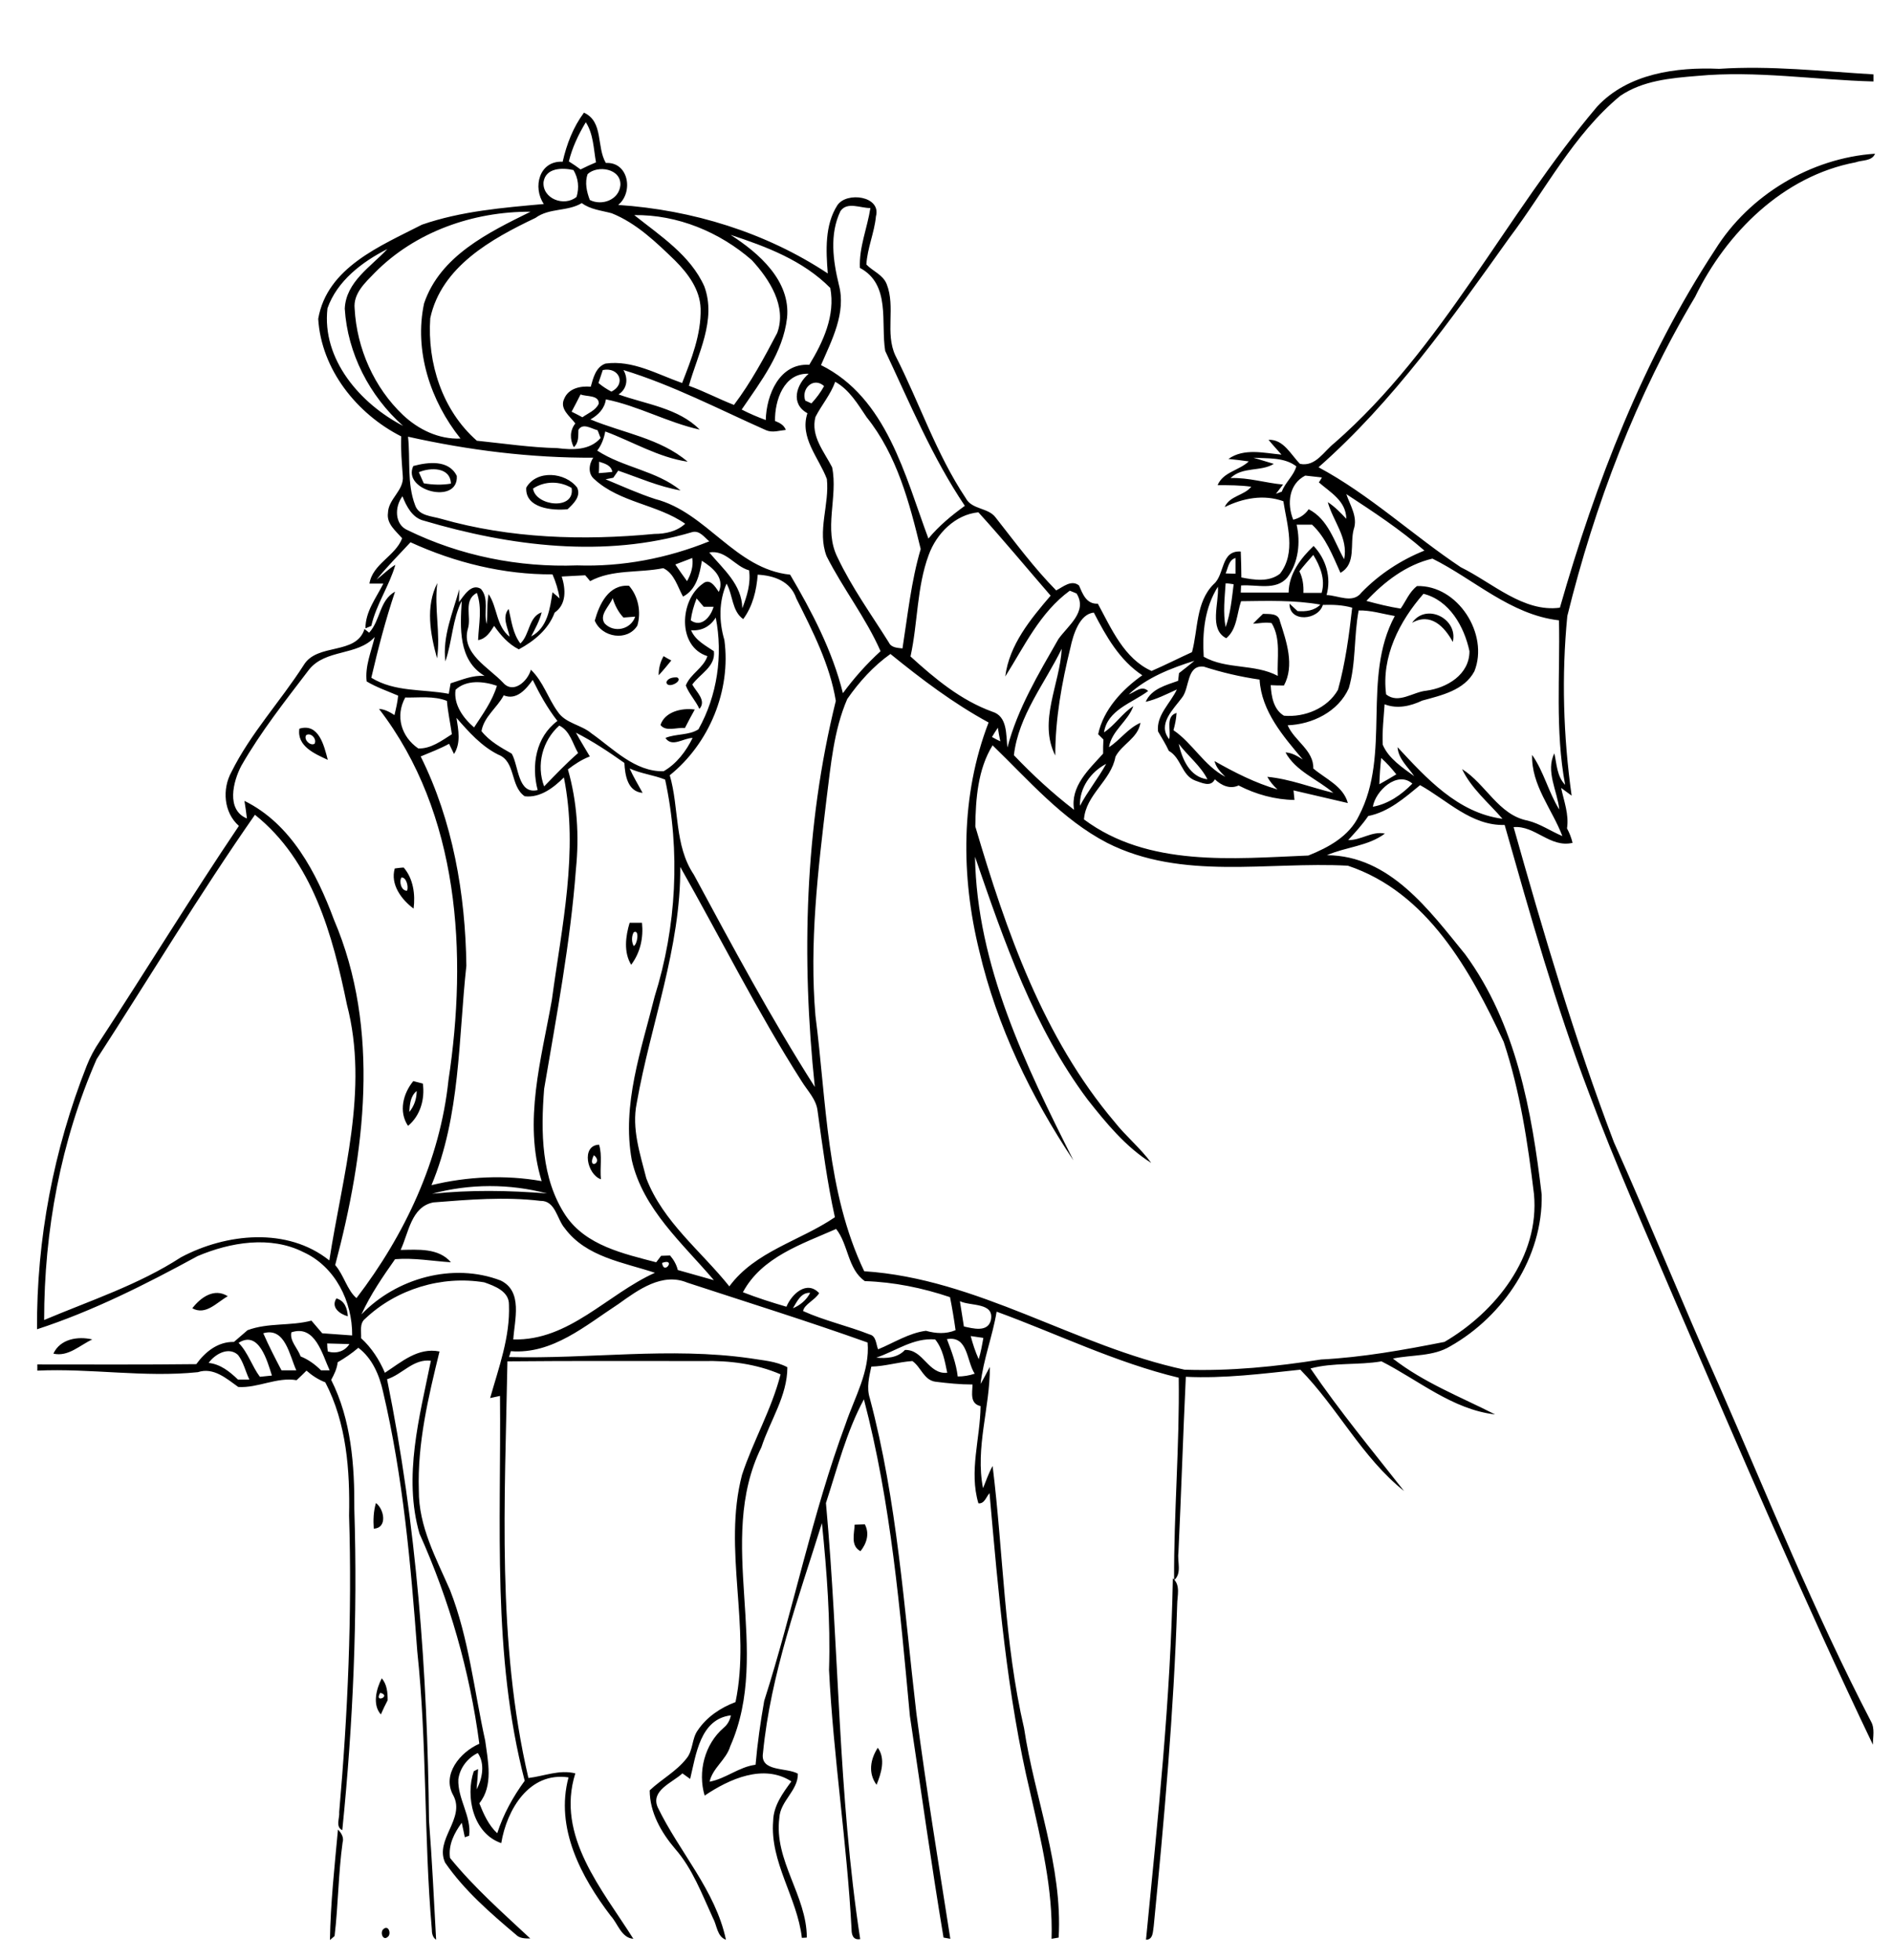 <?xml version="1.0" encoding="utf-8"?>
<!-- Generator: Adobe Illustrator 21.0.2, SVG Export Plug-In . SVG Version: 6.00 Build 0)  -->
<svg version="1.2" baseProfile="tiny" id="Layer_1" xmlns="http://www.w3.org/2000/svg" xmlns:xlink="http://www.w3.org/1999/xlink"
	 x="0px" y="0px" viewBox="0 0 613 635" overflow="scroll" xml:space="preserve">
<path d="M124.3,625c1.6-1.4,2.6,1.7,1.3,2.6C124,629,123,625.9,124.3,625 M109.5,592.8c1.1,1.1,2,2.6,1.5,4.2
	c-1.4,10.1-1.4,20.3-2.6,30.3c-0.4,0.3-1.1,1-1.5,1.3C107.1,616.6,108.4,604.7,109.5,592.8 M284.4,566.3c2.6,3.6,1.1,8.3-0.4,12
	C281.2,574.5,282,570,284.4,566.3 M123.2,548.5C121,552.1,127,549.5,123.2,548.5 M123.4,555.5c-2.8-3.1-1.5-8.3,0.3-11.7
	c1.7,2,1.9,4.6,1.9,7.1C124.8,552.4,124.1,553.9,123.4,555.5 M380,511.4c2.6,2.2,1.4,5.7,1.4,8.6c-1.1,34.8-4.2,69.4-7.6,104.1
	c-0.3,1.6-0.1,4.4-2.5,4.4C375.1,589.5,379.3,550.5,380,511.4 M276.9,494c0.8,0,2.5-0.1,3.3-0.1c1.6,3,0.6,6.2-1.4,8.7
	C275.5,500.9,276.8,496.9,276.9,494 M121.8,487c2.7,2,3.8,8.1-0.7,8.3C120.9,492.5,121,489.7,121.8,487 M17.3,438.6
	c2.2-4.8,8-5.7,12.6-4.6C25.8,435.9,22.1,439.7,17.3,438.6 M109,420.7c2.7,0.8,3.5,3.2,3.7,5.8C110.1,425.8,107.1,423.6,109,420.7
	 M62.3,423.9c2.7-3.5,7.1-6.7,11.5-3.9C70.2,422,66.7,426.3,62.3,423.9 M192.4,374.3C190,379.2,195.7,376.8,192.4,374.3
	 M194.7,382.1c-4.5-1.5-6.5-11-0.6-11.2C195.2,374.5,194.3,378.4,194.7,382.1 M132.6,360.3c1.6-1.9,2.4-4.3,2.4-6.8
	C132.9,355.2,132.8,357.9,132.6,360.3 M132.2,364.8c-3.1-4.6-1.6-10.5,1.7-14.5c0.8,0.2,2.3,0.6,3.1,0.8
	C137.7,356.1,136.2,361.5,132.2,364.8 M205.3,302.1c-0.7,1.3-0.7,3.1,0,4.4C206.5,306.2,207.3,300.9,205.3,302.1 M204,299
	c1.3,0,2.7,0,4,0c0.5,4.8-0.5,9.6-3.5,13.6C202,308.5,202.7,303.3,204,299 M130.1,284.3c-0.9,1.3-0.1,4.4,1.8,4.3
	C132.4,287.3,131.7,284.3,130.1,284.3 M127.9,281.4c0.7-0.1,2.2-0.3,2.9-0.3c3.1,3.6,3.8,8.7,3.2,13.3
	C130.1,291.5,126.4,286.6,127.9,281.4 M99.2,238.2c-0.9,1.4,1.3,3.6,2.7,2.8C102.8,239.5,100.7,237.2,99.2,238.2 M97,236.1
	c6.3-1.9,8,5.5,9.2,10.1C102.1,244.3,96.1,241.8,97,236.1 M214,234.9c1.4-4.3,6.9-5.6,11.1-5c-1.1,2-2.2,4-3.2,6
	C219.3,235.6,215.7,237.2,214,234.9 M219.4,219.5c2.1,1.1-3.1,3.9-3.5,1.6C216.3,219.7,218.1,219.4,219.4,219.5 M215,212.6
	c0.6,0.4,1.9,1.1,2.5,1.4c-1.3,1.6-2.6,3.2-4.1,4.8C213.4,216.6,213.9,214.5,215,212.6 M457.5,201.8c4.6-6.6,15-1.3,13.2,6.2
	C468,203,463.5,198.4,457.5,201.8 M195.9,202c3,3.2,8.5,2,9.9-2.2c-0.9,0.1-2.9,0.2-3.8,0.3c-1.7-1.8-2.8-4-3.5-6.3
	C197.5,196.4,194,199.2,195.9,202 M192.7,201.1c1.5-5.4,4.5-11.8,11.1-11.3c3,3.4,4,8.5,2.7,12.9C203.3,207.9,195,206.6,192.7,201.1
	 M141.6,213.3c-2.2-7.9-3.8-16.8,0.1-24.4C140.6,197,142.8,205.2,141.6,213.3 M172.7,158.3c0.8,5.7,13.7,7.2,12.5-0.2
	C181.3,155.8,176.5,155.8,172.7,158.3 M170.5,158c3.4-5.9,12.7-5,16.5,0c1.3,2.9-1.2,5.2-3.1,7C179,165.5,170.1,164.7,170.5,158
	 M135.7,153c0.5,1.2,1.1,2.4,1.6,3.6c2.9,0.5,5.9,0.6,8.8,0.1C145.9,151.3,139.5,151.4,135.7,153 M133.9,151
	c4.8-1.3,11.5-2.1,14.1,3.2C148.6,163.7,130.2,159,133.9,151 M67.6,441.6c3.8,0.4,6.8,2.8,9.5,5.4c1.2,0,2.5,0,3.7,0
	c-1.3-2.7-1.9-5.7-3.7-8C74,436.2,69.6,438.8,67.6,441.6 M106,435.3c0,0.7,0.1,2,0.2,2.6c2.7,0.8,5.5,0,7-2.4
	C110.8,435.4,108.4,435.4,106,435.3 M306.8,433.9c1.5,3.9,3,7.9,3.5,12.1c1.9,0,3.7-0.3,5.5-0.9C313.1,441,313.7,432.7,306.8,433.9
	 M283.9,439.9c3.3,0.3,6.9,0.1,9.3-2.5c6-0.2,7.5,8,13.7,7.4c-0.8-3.8-1.4-7.7-3.9-10.8C295.9,433.4,290.2,437.8,283.9,439.9
	 M77.3,435.1c3.1,3.2,4.3,7.5,6.9,11c1.3-0.1,2.6-0.3,3.9-0.4C86.6,441,83.9,430.9,77.3,435.1 M314.5,432.9c0.7,2.6,1.5,5.1,2.6,7.5
	c0.7-2.3,1.1-4.6,1.5-6.9C317.2,433.3,315.8,433.1,314.5,432.9 M85.3,432c1.8,4.1,3.8,8,5.9,12c1.6,0,3.2,0,4.8,0
	C93.8,439.2,92.4,429.9,85.3,432 M94.4,431.7c-0.6,2.8,2.1,5.2,3,7.8c2.5,1,4.7,2.6,6.6,4.5c0.7,0,2.1,0,2.8,0
	C104.4,438.8,102.1,429.1,94.4,431.7 M311,421.6c0.4,2.7,0.9,5.5,1.3,8.2c2.8,0.6,7.6,2,8.7-1.9C322.4,421.9,314.5,423.3,311,421.6
	 M256.9,423.9c2.4-1,4.4-2.7,5.6-5C259.5,418.7,258.2,421.8,256.9,423.9 M118.3,427.3c-1.9,1.5-1.2,4.2-1.3,6.3
	c3.4,3.1,5.9,7,7.7,11.2c5.4-3.5,10.7-8.3,17.7-6.9c-3.6,14.7-7.2,29.7-6.7,45c-0.1,11.6,5.6,22,10.1,32.3
	c6.1,15.6,7.8,32.5,11.4,48.8c0.9,6.7,2.7,14.6-1.9,20.3c1.4,3.5,3,7.1,5.8,9.7c2-6.2,5.1-11.8,8.9-17c-10.6-40.7-7.6-83.1-8-124.7
	c-1.1,0.2-2.1,0.5-3.2,0.7c2.8-9.9,6.5-19.8,6.1-30.2c0.1-4.4-4.6-6.1-8-7.3C143.1,413.2,128.4,417.7,118.3,427.3 M200.4,422.5
	c-10.6,6.9-21.4,16.4-34.9,15.3c-0.1,0.5-0.4,1.4-0.6,1.9c26,0.7,52.1-3.3,78.1,0.4c4.1,0.7,8.4,0.9,12.1,2.9
	c0,9.3-5.6,17.3-8.4,25.9c-15.1,30.6,3.6,66-10.1,96.9c-1.3,4.4-5.7,7-6.7,11.5c5.3-1,9.5-4.8,14.9-5.5c0.6-6.9,1.6-13.9,2.8-20.7
	c9.5-29.7,15.5-60.5,26.4-89.8c2.9-8.6,7.9-17,7.1-26.3c-19.3-6.9-38.9-13-58.4-19.4C214.6,412.2,206.8,417.9,200.4,422.5
	 M214.5,409.2C215.1,413.4,219.2,407.5,214.5,409.2 M240.7,418.7c4.6,1.8,9.3,3.3,14.1,4.7c1.7-4.1,6.6-8.7,10.6-4.4
	c-1.3,2.2-4.9,3.7-5.2,5.8c6.8,3.1,14.5,4.8,21.6,7.6c2.1,0.5,2,3.1,2.7,4.8c5.1-2.1,10-5.3,15.5-6c3.2,0.9,6.5,1.1,9.6-0.2
	c-0.5-3.6-1.1-7.2-1.8-10.7c-8.9-3-18.2-4.9-27.6-5.2c-5.6-3.9-5.3-11.9-9.3-16.9C259.8,403.1,246.8,407.3,240.7,418.7 M140.4,389.6
	c-7.2,1.4-8,9.9-10.6,15.4c5.6-0.1,12.3-0.7,16.3,4c-6.1-0.4-12-1.5-18.1-1c-4,5.7-8,11.5-10.9,17.9c11.3-11.8,29.7-16.9,45.1-11
	c7.3,3.5,4.5,12.8,4.1,19.1c18.1,0.5,30.5-14.7,45.9-21.6c-10.3-3.4-22.3-5.1-29.2-14.4c-2.6-3-3-9-7.9-8.9
	C163.5,387.7,151.9,388.7,140.4,389.6 M140,386.8c12.3-1.3,24.9-1.1,37.2-0.1C165.2,383.5,152.1,383.5,140,386.8 M220.4,280.9
	c0.2,26.2-9.6,50.9-14.1,76.5c-1.7,8.3,1.1,16.5,3.1,24.4c5.4,14.1,17.7,23.5,26.9,35c8.4-11.4,22.9-14.7,34.2-22.4
	c-2.5-11.3-4-22.9-5.6-34.4c-0.4-3.8-3.3-6.6-5.2-9.7C245.4,327.9,233.5,304,220.4,280.9 M82.6,264c-18,25.8-34.2,52.8-51.3,79.2
	c-11.6,26.5-17,55.6-17,84.5c14.9-6.3,30.6-11.4,44.3-20.3c14.6-7.8,34.5-9.9,48.1,1c4.2-27.3,12.9-55.3,5.7-82.9
	C107.8,303.1,101.3,278.9,82.6,264 M444.8,261.4c5-0.9,9.3-3.9,12.8-7.5C452.7,249.6,445.6,256.3,444.8,261.4 M349.9,261.1
	c2.5-4.7,5.9-8.9,8.5-13.6C353.4,250.1,349.7,255.3,349.9,261.1 M447.5,245.6c-0.3,2.8-0.5,5.6-0.6,8.5c1.8-1,3.7-2.1,5.5-3.2
	C450.9,249,449.3,247.2,447.5,245.6 M381.9,241c1.1,5,3.6,10.8,9.3,11.5C389,248.1,384.9,245,381.9,241 M186.6,237.4
	c1.4,2.6,3,5.1,4.5,7.7c-2.6,1-4.9,2.5-7.1,4.2c3,10.5,3.7,21.5,2.6,32.3c-1.8,23.9-6.3,47.6-10.3,71.2c-1.1,13.9-1,29.1,7,41.1
	c6.6,9.7,18.7,12.3,29.3,15.1c0.4-0.5,1.2-1.6,1.6-2.1c0.7,0,2.2-0.1,2.9-0.1c1.2,1.4,2.1,3,2.5,4.7c3.9,1.1,7.8,2.2,11.7,3.3
	c-10.1-11.9-23-23-26.6-38.9c-3.3-18,3.1-35.7,7.4-53c7.1-22.6,8.4-47.2,3.4-70.3c-3.7-1.5-7.8-1.9-11.5-3.6
	c1.2,2.7,2.8,5.3,4.2,7.9c-4.9-0.4-5.7-5.8-5.9-9.7C197.2,243.6,192.1,240.2,186.6,237.4 M321.4,238.8c0.9,0.5,1.8,1,2.7,1.4
	c-0.3-1.5-0.6-2.9-0.8-4.4C322.6,236.8,322,237.8,321.4,238.8 M176.3,254.8c3.6-3.7,7.1-7.4,11-10.8c-1.8-3.1-2.6-7.2-6.1-8.9
	C175.7,240,173.7,247.9,176.3,254.8 M147.9,232.6c0.6,3.9,1.5,8.1-0.8,11.7c-0.4-0.8-1.2-2.5-1.6-3.3c-2.9,1.6-6.1,2.8-9.2,4.1
	c10.4,20.9,14.5,44.6,14.8,67.8c-2.6,23.8-1.9,48.6-11.3,71.1c11.6-2.8,23.9-3.4,35.7-1.3c-6-19.4-0.1-39.5,3.3-58.7
	c3.2-23.8,8.7-48.1,3.9-72.1c-3.3,3.3-7.7,6.7-12.7,6.1c-4.8-3.3-2.8-11.3-8.6-13.5C156,241.8,151.9,237.2,147.9,232.6 M131.3,226
	c-3.3,6-1.3,12.7,4.2,16.5c4,0.2,7.6-2.5,10.9-4.6c-0.5-3.6-1.3-7.2-1.6-10.8C140.5,225.4,135.8,226.1,131.3,226 M147.6,223.5
	c-0.7,4.8,2.5,9.2,6,12.2c2.8-4.3,5.9-8.5,7.4-13.5C156.6,220.7,151.1,220.2,147.6,223.5 M163.2,225.3c-2.1,4-6.4,6.9-7.2,11.6
	c2.6,3.3,6.3,5.3,9.8,7.3c2.3,4,1.9,13.3,8.4,11.8c-2.1-8-0.6-17.2,6.4-22.4c-3.2-4.1-5.7-8.6-8-13.3
	C170.4,223.4,167.3,227,163.2,225.3 M383,226c-2.8,3.8-8.1,8.6-4.2,13.5c0.7-2.8-1.3-7.4,2.4-8.5c-0.1,1.9-0.5,3.8-1,5.6
	c6.2,4.2,9.9,11.5,16.8,15.1c-1.5-1.5-3-3-3.5-5.1c6.5,3.7,13.2,7.1,20.4,9.2c-1.3-1.2-2.5-2.6-3.3-4.1c7.4,0.7,14.3,3.5,21.4,5.2
	c-5.1-4.4-12.2-7-15.5-13.1c2.1,0.1,3.9,1.2,5.6,2.3c-6.3-7.5-13.4-15.6-14-25.9c-6.2-0.9-12.2-2.3-18.1-4.2
	C384.4,215.4,385.5,222.8,383,226 M274.5,226.5c-4.4,10.2-5.3,21.4-6.7,32.3c-2.8,23.3-5.6,46.8-3.6,70.3c3.6,27.8,3.5,57,15.8,82.8
	c36.8,2.4,68.3,24.3,103.8,31.9c14.8,0.5,29.6-1,44.2-3.3c13.5-0.7,26.8-3.1,40-5.7c16.6-9.7,30.9-27.7,29-47.9
	c-2-16.6-4.5-33.3-9.8-49.3c-10.8-23.1-24.7-48.5-50.5-57.1c-25.9-1.4-53.7,4.9-78-7.4c-14.6-7.6-25.4-20.3-37.1-31.6
	c-4.8,7.7-5.5,17.5-5.6,26.3c10,33.9,22,68.4,45.1,95.7c3.7,4.7,8.4,8.5,11.9,13.3c-8.3-5.2-14.6-12.9-20.6-20.5
	c-17.5-23.4-27.1-51.4-36.5-78.7c0.6,35.2,16.4,67.6,31.9,98.4c-13.8-20.7-24.8-43.5-30.5-67.8c-6-24.3-6.1-50.5,3-74.1
	c-11.4-6.2-21.7-14-31.8-22.2C283,215.8,278.3,221,274.5,226.5 M100.1,217c-7.7,10.1-15.6,20.1-21.9,31.1c-2.7,5.1-5,14.3,1.8,17.1
	c-0.2-1.9-0.5-3.8-0.8-5.7c15.1,7.4,23.4,23.4,29,38.5c15.2,35.5,10,75.7,0.4,111.9c2.8,3.2,3.9,8.2,6.9,10.7
	c15.7-20.5,27.1-44.8,29.8-70.6c6.2-40.9,3.6-86.4-22.5-120.3c1.8,0.1,3.5,1,5,2c0.5-2.1,1-4.2,1.2-6.3c-3.5-1.5-7-2.7-10.2-4.6
	c-0.6-4.9,1.5-9.7,2.6-14.4C115.8,212.6,105.5,210.2,100.1,217 M440.2,197.8c-1.6,8.4-0.8,17-3.2,25.2c-3.4,7.6-11.8,11.7-19.8,12
	c2.1,5,8.5,8.1,8.3,14c4,3.4,9.7,5.7,11.2,11.2c-5.8-1.4-11.8-2.7-17.6-4.1c0.1,0.8,0.2,2.3,0.3,3.1c-6.3-0.1-12.5-1.8-18.1-4.7
	c-2.8,1.3-5.6,0-7.7-2c-1.3,2.7-4.3,1.1-6.4,0.4c-4.4-1.7-4.5-7.4-8.5-9.6c-1-2.2-2.3-4.2-3.5-6.3c-0.6-5.3,4-9.1,6.1-13.6
	c-3.3,1.5-6.6,3.2-10.1,4c1.8-4.2,6.6-5.4,10.5-6.8c0.1-0.6,0.2-1.9,0.3-2.5c1.7-1.3,3.3-2.6,5-4c-7.6,2.4-15.4,5.4-21.3,10.9
	c2-0.7,4.2-3.1,6.3-1.1c-5.2,3.9-13.2,6.1-14.3,13.4c3.6-2.4,5.9-6.2,9.5-8.5c-1.8,5-7,7.9-7.9,13.3c3.6-2.3,6.1-6.1,10.2-7.9
	c-0.8,5-6,6.9-8.1,11c-1.4,7.8-9.6,12.2-10.2,20.3c20.8,15.5,48.3,12.7,72.7,11.7c6.5-2.6,13.2-6.2,16.4-12.9
	c10.5-20.1,0.8-44.6,11.6-64.7C447.9,198.9,444.1,197.7,440.2,197.8 M346.8,209.9c-2.8,11.4-4.9,23-4.9,34.9
	c-5.6-11.1,1.5-23.1,2.1-34.6c-5.5,11.3-14,21.6-15.5,34.5c6.1,6.4,12.5,12.3,19.5,17.7c-1.3-7.6,4.8-13.1,9.4-18.2
	c0-1.5,0-3.1,0.1-4.6c-0.4-0.4-1.3-1.3-1.7-1.7c1.7-8,7.8-14.5,14.3-19.1c-7.4-4.9-11.7-12.6-15.7-20.3
	C349.8,198.9,347.7,205.6,346.8,209.9 M223.8,201c3.5,2.5,6.5-1.2,7.4-4.4c-0.8,0-2.4,0-3.2,0c-0.8-0.9-1.5-1.8-2.3-2.7
	C224.8,196.2,224.1,198.6,223.8,201 M461.2,192.4c-7.8,8.9-13.7,20.4-12.1,32.6c4,3.2,8.7-0.8,13-1.2c6.7-0.9,14-5.2,14-12.8
	C474.4,203,469.6,194.5,461.2,192.4 M390,212.8c7.4,4.2,16.5,2.2,24,6.2c-0.3-5.7,1.1-12-2-17.1c-2-0.4-4,0.1-6,0.2
	c1-1.1,2.1-2.1,3.2-3.2c2.1,0.1,5-0.3,5.5,2.4c2.1,6.5,4.8,14.3,1.3,20.8c-1.4,0-2.9,0-4.3-0.1c0.2,3.6,0.9,7.9,4.3,9.9
	c6.7,0.6,14.1-2.4,17.5-8.4c2.4-8.7,3.6-17.7,4.6-26.6c-3.1-0.9-6.3-1-9.5-0.9c-1.5,5-10.9,5.8-10.8-0.4c0.9,0.8,1.7,1.6,2.6,2.4
	c2.7,0.2,5.4-0.1,7.4-2.1c-8.5-1.5-17.1-1.2-25.7-1.1c-1.4,4.1-1.3,9.1-4.8,12c-5.7-2.9-2.3-11.4-2.7-16.7
	C390.3,196.9,389.5,205,390,212.8 M397.1,189c-0.3,4.7-0.9,9.5,0,14.2c1.6-4.5,2-9.2,2.6-13.9C399,189.2,397.7,189,397.1,189
	 M245.5,186.2c-0.4,5.1-1.6,10.2-4.7,14.4c-3.7-2.6-3.3-7.8-5.4-11.5c-2.5,5.8-2.5,12.2-0.7,18.3c2.2,16.3-4.9,33.5-17.7,43.8
	c3.1,10.6,1.4,22.7,7.8,32.2c12.5,23.2,25,46.5,39.2,68.8c-4.4-41.7-3.3-84.3,6.8-125.1c-1.9-11.7-7.5-22.6-12.8-33.2
	C256.1,188.3,250.8,186.5,245.5,186.2 M227.4,181.7c-0.7,4.4-1.8,9.4-6.1,11.6c-1.8-3.2-2.8-7.5-6.4-9.2c-7.9,1.6-16.5,0.3-23.7,4.2
	c-0.4-0.5-1.2-1.5-1.6-1.9c-2.5,0.1-5,0.3-7.6,0.4c1.3,4.1,1.6,9-2.3,11.7c-2,5.4-6.6,9.2-11.6,11.9c-3.4-1.7-5.9-4.6-8-7.6
	c-1.3,2-2.6,4.2-5.2,4.6c0.2-5.1,1.4-10.3-0.4-15.3c-4.5,2.4-1.7,7.7-2.9,11.6c-2.3,8,6.8,12.6,11.4,17.5c3.3,3.8,8-0.5,9-4.2
	c4,3.8,5.5,9.2,8.7,13.6c2.5,3.8,7.6,4.2,10.9,7c7.1,5,14.1,12.5,23.4,12.3c4.2-2.4,7.3-6.5,9.4-10.8c-2.9,0-6.7,3.2-8.8,0
	c3.4-1.4,7.7-0.8,10.7-2.8c6.1-10.9,8-24,5.6-36.2c-1.8,2.9-4.6,4.4-8,4.1c1.4,3.3,4.6,4.9,7.4,6.8c0.6,5-4.5,7.3-7,10.8
	c1.3,2.4,4.7,5.2,2.3,7.9c-1.2-2.7-3.4-4.9-4.4-7.6c1.5-3.8,5.7-5.6,7-9.5c-9.8-3.1-9-18.1-1.6-23.4c2.4-2.1,4.1,0.9,5.3,2.6
	C234.9,187.2,230.9,183.9,227.4,181.7 M442.7,194.7c3.7,1,7.3,1.9,11.1,2.5c1.7-2.4,2.8-5.4,5.3-7.3c13.2-0.4,23.4,15.6,18.6,27.6
	c-3.3,6.2-10.7,7.8-16.9,9.5c-3.8,1.8-8.1,2.8-12.2,1.2c-0.3,4.4-0.8,8.7-0.6,13.1c1.9,4.5,6.4,7.4,10.2,10.2c-2-3-5.1-5.5-5.4-9.4
	c9.3,10,19.5,21.3,34,23.2c-4.5-5.2-10.1-9.8-13.1-16.1c7.7,4.8,11.8,14.9,21.3,16.7c4,1,7.4,3.4,11.2,5
	c-3.3-8.7-10.1-16.5-9.8-26.3c3.8,5.4,5.3,12.1,8.8,17.7c-0.6-6-4.5-12.4-1.6-18.2c0.8,3.5,0.8,7.4,3.5,10.2
	c-3.3-17.6-1.6-35.6-2-53.3c-15.7-1.8-27.5-13.3-41-20C455.6,183,448.5,188.5,442.7,194.7 M397.1,185.8c1.1,0,2.1,0.1,3.2,0.1
	c0-1.7,0-3.4,0-5.1C398.1,181.4,397.9,184,397.1,185.8 M218.8,182.9c1.2,1.8,2.5,3.6,3.8,5.4c1.3-2.3,2.1-4.9,1.7-7.5
	C222.4,181.5,220.6,182.2,218.8,182.9 M425.5,179.8c-1.5,1.7-3.1,3.5-4.5,5.3c1.1,2.2,1.4,4.6,1.3,7c2,0,3.9,0,5.9,0
	C429.5,187.7,427.7,183.4,425.5,179.8 M229.8,179c4.5,5.4,10.6,10.4,10.7,18.1c1.5-3.9,2.8-8,2.2-12.3
	C238,183.5,235.2,178.1,229.8,179 M300.9,179.8c-3.9,10.5-3.5,22-5.9,32.9c7.9,7.2,16.3,14.2,26.5,17.9c5,1.5,4.4,7.5,4.9,11.6
	c3.3-12.6,10.1-23.9,16.5-35.1c3-4.3,9.6-8.9,5.9-14.8c-0.5-0.2-1.6-0.7-2.2-0.9c-9.7,7.1-14.7,18-20.9,27.8
	c1.3-10.3,8.2-18.6,14.7-26.2c-7.8-9-15.4-18.2-23.4-27C309.5,166.7,303.4,172.9,300.9,179.8 M132.1,171.8c17,8.3,36,12.1,54.9,11.4
	c14.6,0.5,29.2-2.3,42.8-7.8c-1.6-1.3-3.1-3.6-5.5-3c-28.4,8.5-59,4.6-87-3.7c-3.7-0.9-5.6-4.6-6.9-7.9
	C127.8,164.2,127.8,170,132.1,171.8 M436.2,160.1c1.2,3.6,3.8,7.4,2.4,11.4c-1.3,4.8,0.9,11.2-4.3,14.1c-2.5-5.5-4.7-11.4-9.2-15.6
	c-1.7,0-3.3,0-5,0c1.3,5.8,0.6,12.3-3,17.1c-3.7,4.4-10,2.2-15,2.6c0,0.6-0.1,1.8-0.1,2.3c5.2,0,10.3,0,15.5,0
	c0.1-6.1,3.9-11.1,8.1-15.1c4,4.2,5.8,10.2,4.2,15.9c3.7,0.1,8.5,2.9,11.3-0.8c5.7-5.9,12.7-10.5,20.4-13.6
	C453.6,171.5,444.9,165.8,436.2,160.1 M419,168.4c2-0.5,3.8-1.6,5-3.4c6.4,3.3,8.2,10.4,11.5,16.2c1.4-6.9-3.6-12.3-5.3-18.5
	c2.3,1.5,4.1,3.4,6,5.4c-0.1-5.8-5.1-8.5-8.9-11.8c0.3-0.4,0.8-1.2,1-1.6c-1.8-0.2-3.6-0.4-5.4-0.6
	C417.6,156.8,416.9,163.2,419,168.4 M194.1,149.6c0,0.9,0,2.8-0.1,3.7c1.5-0.1,2.9-0.2,4.4-0.4C198,150.7,195.9,150.2,194.1,149.6
	 M406.1,148.3c2.2,0.7,4.4,1.3,6.6,2c-4.1,2.6-10.1,0.8-14,4.6c5.9-0.2,11.3,1.6,17,2.1c-0.8,1-1.5,2-2.3,3c0.6-0.2,1.3-0.5,1.9-0.7
	c1.1-3,3.9-5.2,4.7-8.2C416.1,148.1,410.8,148.6,406.1,148.3 M132.2,141.5c0.8,7.4-0.4,15.1,2.3,22.2c1.2,3.5,5.4,3.5,8.4,4.4
	c22.4,6.4,46,7.1,69.1,4.9c3.6,0,7.3-0.8,10-3.3c-9-6.3-21.1-6.8-29.4-14.4c-2.2-1.8-1.8-4.9-0.4-7
	C172,148.4,151.9,145.9,132.2,141.5 M188.1,127.8c-1,1.9-1.9,3.8-2.9,5.6c1.2,0.6,2.4,1.2,3.5,1.8c1.8-1.3,4.3-2.2,5.3-4.4
	C194.1,127.9,190,128.6,188.1,127.8 M270.6,123.7c-1.5,4.2-4.4,7.5-6.4,11.4c-1.6,6.2,2.8,11.2,5.4,16.3c2,9.6-2.9,20.1,1.8,29.3
	c4.6,9.7,10.9,18.4,16.6,27.5c0.8,1.7,2.8,1.7,4.4,1.9c1.7-10.8,2.8-21.7,5.9-32.2c-3.6-14.9-7.7-30.5-17.5-42.7
	C277.9,130.9,275.2,126.3,270.6,123.7 M260.9,129.8c0.5,0.2,1.5,0.7,2,0.9c1.6-1.7,3-3.6,4.1-5.6C263.6,122,259.5,125.9,260.9,129.8
	 M202,119.9c1.6,2.8,1.2,6.1-1.6,7.9c8.9,3.2,19.4,4.4,26.3,11.4c-10.4-2.3-19.9-7.7-30.4-9.8c-0.4,3-2.5,5.1-5,6.5
	c10.5,4.4,22.6,6.1,31.5,13.7c-9.5-1.4-17.8-6.5-26.7-9.8c-0.4,2.2-1.2,4.4-2.6,6.2c8.4,5.5,19.2,6.5,27,12.9
	c-7-1.2-13.5-4.1-20.2-6.4c-0.5,0.8-1.1,1.5-1.6,2.3c-0.6,0.1-1.9,0.4-2.5,0.5c5.3,2.2,10.6,4.6,16.1,6.4
	c16.7,4.3,25.9,22.7,43.7,24.5c7.1,12.1,13.7,24.7,17.1,38.4c3.6-4.9,7.7-9.5,12.2-13.6c-4.8-10.9-12.2-20.3-17.5-30.8
	c-3.1-8.2,1-16.7,0.1-25c-2.6-6.9-8.9-13.4-6.3-21.3c-5.6-3.1-3.6-9.3,0.4-12.8c-8.1-0.3-11,8.7-10.9,15.3c1.5,0.6,2.9,1.3,3.5,2.9
	c-2.1,0.2-4.3,1-6.4,0.1C232.9,132.6,218,124.8,202,119.9 M195.3,119.9c-0.5,1.4-0.9,2.8-1.4,4.2c1.3,1.1,2.7,2,4.2,2.8
	C203,124.4,200.6,118.8,195.3,119.9 M106.1,99.9c-1.9,16.5,10.6,30.9,24.5,38.1c-10.9-9.7-18-23.5-18.9-38
	c0.4-8.7,8.5-13.6,13.8-19.3C117.4,84.8,109.2,91,106.1,99.9 M236.7,76.1C245.9,82,256.2,91,255,103c-1.3,11.3-8.5,20.6-14.7,29.7
	c2.5,1.3,5.1,2.4,7.8,3.4c0.2-8.1,4.4-18.5,14.1-17.9c4.5-7.4,8.5-16,6.8-24.9C260.2,84.4,248.3,79.9,236.7,76.1 M205.5,69.7
	c8.4,6.7,18.2,13,22.7,23.1c4,10.9-2.1,21.8-5,32.2c5,1.8,9.7,4.3,14.6,6.2c5.5-7.3,9.8-15.3,14-23.3c3.2-8.6-2.5-17.4-8.2-23.6
	C233.2,75.2,219.5,69.5,205.5,69.7 M121.4,88.4c-3.1,3.2-7,6.7-6.5,11.6c0.7,12.9,6.3,25.6,15.7,34.5c5,4.7,11.6,7.9,18.6,7.6
	c-9.7-12.1-15.1-28.4-11.8-43.8c5.2-15.4,20.9-23,34.5-29.7C153.3,68.5,134.5,75.1,121.4,88.4 M272.3,68.4
	c-3.6,7.5-2.4,16.1-0.5,23.9c2.4,9.1-2.3,17.9-5.8,26c21.3,10.6,27.2,35.8,34.8,56.2c3.4-4.1,7.5-7.5,11.8-10.6
	c-10.5-15.6-17.8-33.2-25.8-50.2c-1.5-9.1,1.9-21.5-8.2-26.9c-0.3-6.7,2.4-12.9,3.4-19.4C278.9,67.5,274.5,65.2,272.3,68.4
	 M173.5,70.6c-14.3,6.8-30.5,15.8-34.1,32.5c-1,14.5,3.9,29.9,15.1,39.7c8.7,0.9,17.4,2.2,26.1,2.4c4.8,0.6,10.5,0.8,14-3.3
	c-0.3-0.6-0.7-1.9-1-2.5c-2-0.5-4.8-2.5-6.2-0.1c-0.1,2,0.2,4.1-1.5,5.6c-1.3-2.6-1.3-5.4,0.5-7.7c-1.7-2.3-5.2-4.7-3.6-8
	c1.4-3.4,5.3-4.2,8.6-3.9c0.8-2.8,1.6-6.4,4.8-7.5c8.8-1.2,16.8,3.5,24.8,6.3c3-7.7,6.2-15.7,6-24.1c-0.2-6.2-4.1-11.4-8.3-15.6
	c-6.1-5.9-12.5-12.1-20.5-15.3c-3.3-0.9-6.9-1.2-9.7-3.3C183.9,68.6,178,67.3,173.5,70.6 M190.4,56.4c-1,2.7-0.3,5.8,0.7,8.4
	c4,2,9.5-0.1,9.9-4.8C201.3,54.6,193.6,53.4,190.4,56.4 M176.1,59c-0.4,5.4,6.7,8.1,10.7,4.8c0.9-3,0.6-6-1-8.7
	C182.2,54.3,176.8,54.3,176.1,59 M184.3,52.3c1.3,0.8,2.6,1.7,3.8,2.6c1.6-0.8,3.3-1.6,5-2.3c-0.8-4.4-0.8-9.1-3.3-13
	C187.4,43.6,185.4,47.8,184.3,52.3 M517.5,34.5c10-10.7,25.6-12.8,39.5-12.2c16.7-1.1,33.3,0.8,50,1.8c0,0.6,0,1.8,0,2.3
	c-19-0.5-38-3.6-57.1-1.8c-8.6,0.7-17.7,1.5-25,6.5c-15.2,12.6-24.2,30.5-35.9,46c-18.7,26.2-37.5,52.9-61.8,74.3
	c16.6,8.9,30.5,22,46.1,32.4c10.2,5,20.3,14.7,32.1,13.1c11.6-40.6,27-80.5,50.3-116c11-17.7,31-29.7,51.8-31.1
	c-1,2.5-4.2,2-6.3,2.8c-23.4,4.4-41.9,22.8-52,43.6c-19.1,32-32.5,67.3-41.4,103.4c-1.9,19.4-1.3,39,1.4,58.2
	c-1.1-0.8-2.3-1.7-3.4-2.5c0.9,4.3,2.6,8.6,1.9,13.1c0.8,1.5,1.4,3,1.8,4.7c-7.3,1.7-12.1-5.7-19.1-5.1
	c9.7,34.4,19.8,68.7,32.5,102.1c11.6,25.9,22.2,52.3,33.8,78.2c16.1,36.7,31,73.9,49.5,109.5c1.3,2.3,0.6,5,0.6,7.5
	c-22.5-47-42.9-94.9-63.6-142.7c-9.7-22.8-19.8-45.3-28.4-68.5c-10.8-28.4-19-57.6-27.3-86.8c-10.8,0.3-18.6-8-27.4-12.9
	c-5,4.1-10.2,8.7-16.8,10c-1.9,2.8-4.2,5.3-6.5,7.8c4.2,0.1,7.7-3,11.9-2.1c-5.5,4.1-12.6,4.3-18.8,7c20.4,0.1,33.2,17.9,44.8,32.1
	c16.5,22.5,21.6,50.8,24.8,77.9c0.4,20.2-12.3,39.3-29.6,49.1c-5.6,3.4-12.4,2.7-18.6,4c10,7.8,21.9,12.4,33.1,18.1
	c-13.8-1.6-24.8-11.1-36.8-17.2c-7.6,1.3-15.5,0.3-23,2.3c9.4,13.8,20,26.6,30.3,39.7c-13.6-10.8-21.6-27.1-33.6-39.3
	c-12.3,1.3-24.6,2.9-37.1,2.3c-0.9,19-1.5,38-2.4,57c-0.4,2.9,1.2,6.7-1.4,8.9c-0.1-21.8,1.8-43.7,1.5-65.6
	c-20.4-4.9-39.3-14.2-59-21.4c-1.3,7.9-4.3,15.4-5.2,23.4c1.1-1.8,2-3.7,3-5.5c0.1,13.1-4.8,26.2-2.2,39.3c1-2.4,1.8-4.9,3.1-7.2
	c3.5,28.3,3.7,57.1,10.2,85c3.4,22.6,12.5,44.6,11.2,67.8c-0.6,0.1-1.7,0.3-2.3,0.4c0.5-16.1-3.4-31.8-6.9-47.3
	c-7.6-31.8-10.3-64.6-13.2-97.1c-1.1,1.2-1.6,3.5-3.6,3.3c-3.1-10.4,0.6-21,0.7-31.5c-3.5-0.8-2.7-4.2-2.6-7c-4,0-8-0.4-12-0.9
	c-3.8-0.5-4.7-4.8-7.5-6.7c-4.5,0.3-8.8,1.7-13.3,1.8c-0.7,3.3-1.6,6.8-0.5,10.2c8.9,33.4,11.1,68,15.1,102.1
	c3.2,24.4,7.2,48.8,11,73.1c-0.5-0.1-1.6-0.3-2.2-0.4c-4-23.9-7.3-47.9-10.9-71.8c-3.2-34.4-6.1-69-14.9-102.6
	c-5.7,10.6-8.6,22.3-12.3,33.6c4.3,46.9,3.9,94.5,11.1,141.3c-2.3,0.4-2.8-1.4-2.8-3.2c-1.5-28.1-5.9-55.9-7.3-84
	c0.5-15.9-0.7-31.8-2.3-47.6c-7.6,24.4-16.6,48.8-19.1,74.5c-1,6.2,7.6,4.6,11.3,6.7c0.1,5.5-5.7,8.8-6,14.3
	c-1.8,13.8,8.9,25.2,8.9,38.8l-1.6,0.1c-1.5-13.1-10.4-24.5-9.3-37.9c0.1-4.9,3.1-9,5.9-12.8c-9-5.8-20.1-0.8-28.1,4.6
	c-2.3-7.7,0-16.7,6.2-22c1.2-1,2-2.4,2.3-4c-10,1.2-11.3,12.8-13.2,20.6c-0.8-0.6-1.7-1.2-2.5-1.8c-3.2,3-10.4,5.5-8,11
	c7,14.5,18.7,26.9,22.1,42.9c-2.9-1-2.9-4.7-4.2-7c-3.6-7.8-6.6-16-12.3-22.5c-4.5-5.3-8.2-11.8-8.2-18.9c3.8-3.6,8.6-6.1,11.9-10.3
	c2.2-2.6,1.7-6.5,3.7-9.2c2.9-4.3,7.4-7.3,12.2-9.1c5.1-24.4-4.2-49.4,2.1-73.6c3.6-11,9.6-21.2,12.5-32.6
	c-7.9-3.4-16.6-4.5-25.1-4.3c-21.1,0-42.3-0.1-63.4,0.1c-0.8,45-3.5,90.8,6.8,135c5.1-0.6,10-2.8,15.2-1.5
	c-6.4,20.3,8.8,37.7,18.8,53.6c-3.9-0.3-5-4.9-7.3-7.4c-9.6-12.6-18.1-28.5-13.7-44.9c-12.8-1.9-20,10.5-21.8,21.3
	c-9.1-3.1-11.7-15.1-8.9-23.3l1.4-0.7c-0.1,2.2-0.3,4.4-0.5,6.6c1.9-3.5,2.8-8.3,0.4-11.8c-3.3,1.6-5.8,4.8-6.3,8.5
	c-0.3,6.3,4.3,12,3.5,18.3l-1.4,0.5c-0.3-1.6-0.7-3.2-1-4.7c-2.4,3.3-4.4,7.1-3.8,11.4c7.8,9.6,17,17.7,26,26.1
	c-1.7,0-3.5,0-4.7-1.3c-8.3-7-16.7-14.3-22.9-23.3c-3.4-7.5,6.6-14.2,2.7-21.7c-3.9-6.8,2.2-14.1,8.4-16.8
	c-3.1-23.5-9.7-46.5-19.4-68.1c-5.3-18.5,0-37.7,3.7-56c-5.7-0.7-9.2,4.4-14.2,6C135,494,138.5,542,139,590
	c1,12.8,1.6,25.7,2.3,38.5c-1.2-0.8-1.4-2.2-1.4-3.5c-2.6-29.9-1.5-60-4.7-89.9c-2.1-28.2-4.6-56.6-11.1-84.2
	c-1.2-5.4-3.5-10.8-8-14.2c-2.1,1.8-4.3,3.3-6.7,4.7c-0.2,2-1.1,3.9-2.1,5.7c6.5,12.9,7.6,27.7,7.5,41.9c1.1,34.7-0.4,69.5-3.9,104
	c-2.3-1.1-0.8-3.9-1-5.9c2.8-31.9,4.2-64,3.2-96c0.3-14.7-0.8-29.9-7.7-43.2c-2.3-0.9-4.3-2.2-6.1-3.8c-1,1-2.1,2.1-3.2,3.1
	c-6.4-1.1-12.5,2.6-18.9,2.2c-3.8-2.7-8-6.5-13.1-4.8c-17.3,1.8-34.6-1.3-52-0.5c0-0.5,0-1.5,0-2c17.2,0,34.4,0.1,51.5-0.1
	c2.9-4,7-7.3,12.2-7.2c1.5-1.3,2.9-2.5,4.4-3.8c6.7-2.5,13.9-1.3,20.7-3.1c1.2,1.4,2.4,2.8,3.5,4.1c3.2,0.2,6.5,0.5,9.7,0.7
	c0.1-11-5.5-22.3-15.8-27c-10.7-5.4-23.7-3.2-34.3,1.3c-16.7,9.1-33.9,17.8-52,23.7c-0.2-29.1,5.4-58.3,16.1-85.4
	c1.1-2.8,2.5-5.4,4.2-7.9c15.2-23.2,29.6-46.8,45.1-69.8c-4.9-4.3-5.5-11.9-2.4-17.5c6.2-12.5,15.9-22.9,23.4-34.6
	c4.4-7.3,17-3.1,19.7-11.7c0.5,0.4,1,0.8,1.5,1.2c3.7-4,3.3-10.5,8.4-13.3c-3.1,9.2-5.5,18.5-7.7,27.9c7.7,4.7,16.5,3.6,25.1,5.2
	c0.2-1.1,0.4-2.2,0.6-3.4c3.6-1.1,7.1-2.7,11-2.4c-8.6-5.1-7.9-15.7-7.4-24.3c-3,5.9-3.1,13.2-5.3,19.6c-1-8.1,2.4-15.7,4.5-23.4
	c0,1.1-0.1,3.2-0.1,4.2c1.6-2.1,4-6.2,7.1-4.3c2.8,3.2,0.8,7.7,1.9,11.4c0.3-3.2,0-6.5,0.6-9.7c2.9,4.3,2.4,10.3,6.8,13.8
	c-0.5-2.9-2.6-6.3-0.3-9c0.9,3.8,1.3,7.9,3.8,11.2c3.1-2.9,2.6-8.6,6.9-10.1c-0.7,2.8-2.1,5.3-3.4,7.8c5.3-2.8,6.1-9,6.9-14.3
	c0.6,0.5,1.8,1.5,2.3,2c-0.4-2.7-1.2-5.3-2.3-7.8c-15.8,0.1-31.6-3.8-46-10.4c-3.7,4-7.6,7.9-11,12.1c2.1-1.6,3.9-3.5,6.1-4.8
	c-2,6.9-6.2,12.8-7.8,19.8c-0.5,0.2-1.4,0.6-1.9,0.8c0-5.5,3.5-9.9,5.8-14.5c-1.5,0-3,0-4.5,0c1-6.4,8.4-8.9,10.6-14.7
	c-2.1-2.4-5.1-4.7-4.6-8.2c0.1-4.6,5.3-7.3,4.8-12c-0.3-4.3-0.7-8.5-0.5-12.8c-14.4-7.3-25.9-21.7-26.9-38.1
	c2.9-16.7,20.2-23.6,33.6-30.5c12.7-4.4,26.2-5.5,39.5-6.7c-3.7-5.4-1.5-14.1,6.1-13.7c1.3-5.7,3.4-11.2,6.9-15.9
	c6.4,2.9,4,11.1,7.1,16.3c7.4-0.4,9,9.5,4,13.6c24,1.6,47.8,8.9,67.9,22.2c-0.6-7.4-1-15.7,3.1-22.1c3-4.5,14.3-3,12.5,3.6
	c-0.5,5.3-2.8,10.3-3.1,15.6c2.1,2.2,5.4,3.3,6.6,6.4c2.9,7.4-0.6,15.8,2.8,23.1c7.8,15.3,13.2,31.8,22.8,46.2c2,3.8,7.3,3,9.7,6.3
	c6.3,8,12.4,16.3,19.6,23.6c2.2-1.1,4.9-3.6,7.4-1.6c1.2,2.8,2.4,6.1,6.1,5.9c4.4,8.1,8.5,17.8,17.4,21.8c4.4-1.9,8.7-4.1,13.1-6.1
	c2-7.4,1.2-16.2,7-22c3.7-3.1,2.2-11,8.8-10.6c0.1,2.8,0.2,5.6,0.2,8.4c4.1,0.8,8.9,1.6,12.5-1.2c5.3-6.8,2.3-15.8,1.1-23.5
	c-6.4-2.3-13.1-1-19,1.9c1.6-3.7,6.3-3.7,8.6-6.6c-3.6-0.5-7.3-0.5-10.9-0.5c1.8-4.3,6.9-4.7,10.1-7.7c-2.2-0.3-4.4-0.6-6.6-0.8
	c5.1-3.6,11.5-1.9,17.2-1.4c-1.4-1.6-2.9-3.2-4.2-4.8c4.9-0.2,7.2,4.8,10.2,7.8c5.1,1,7.7-4.1,11.2-6.8
	C467.5,112.8,487.8,69.6,517.5,34.5"/>
</svg>
